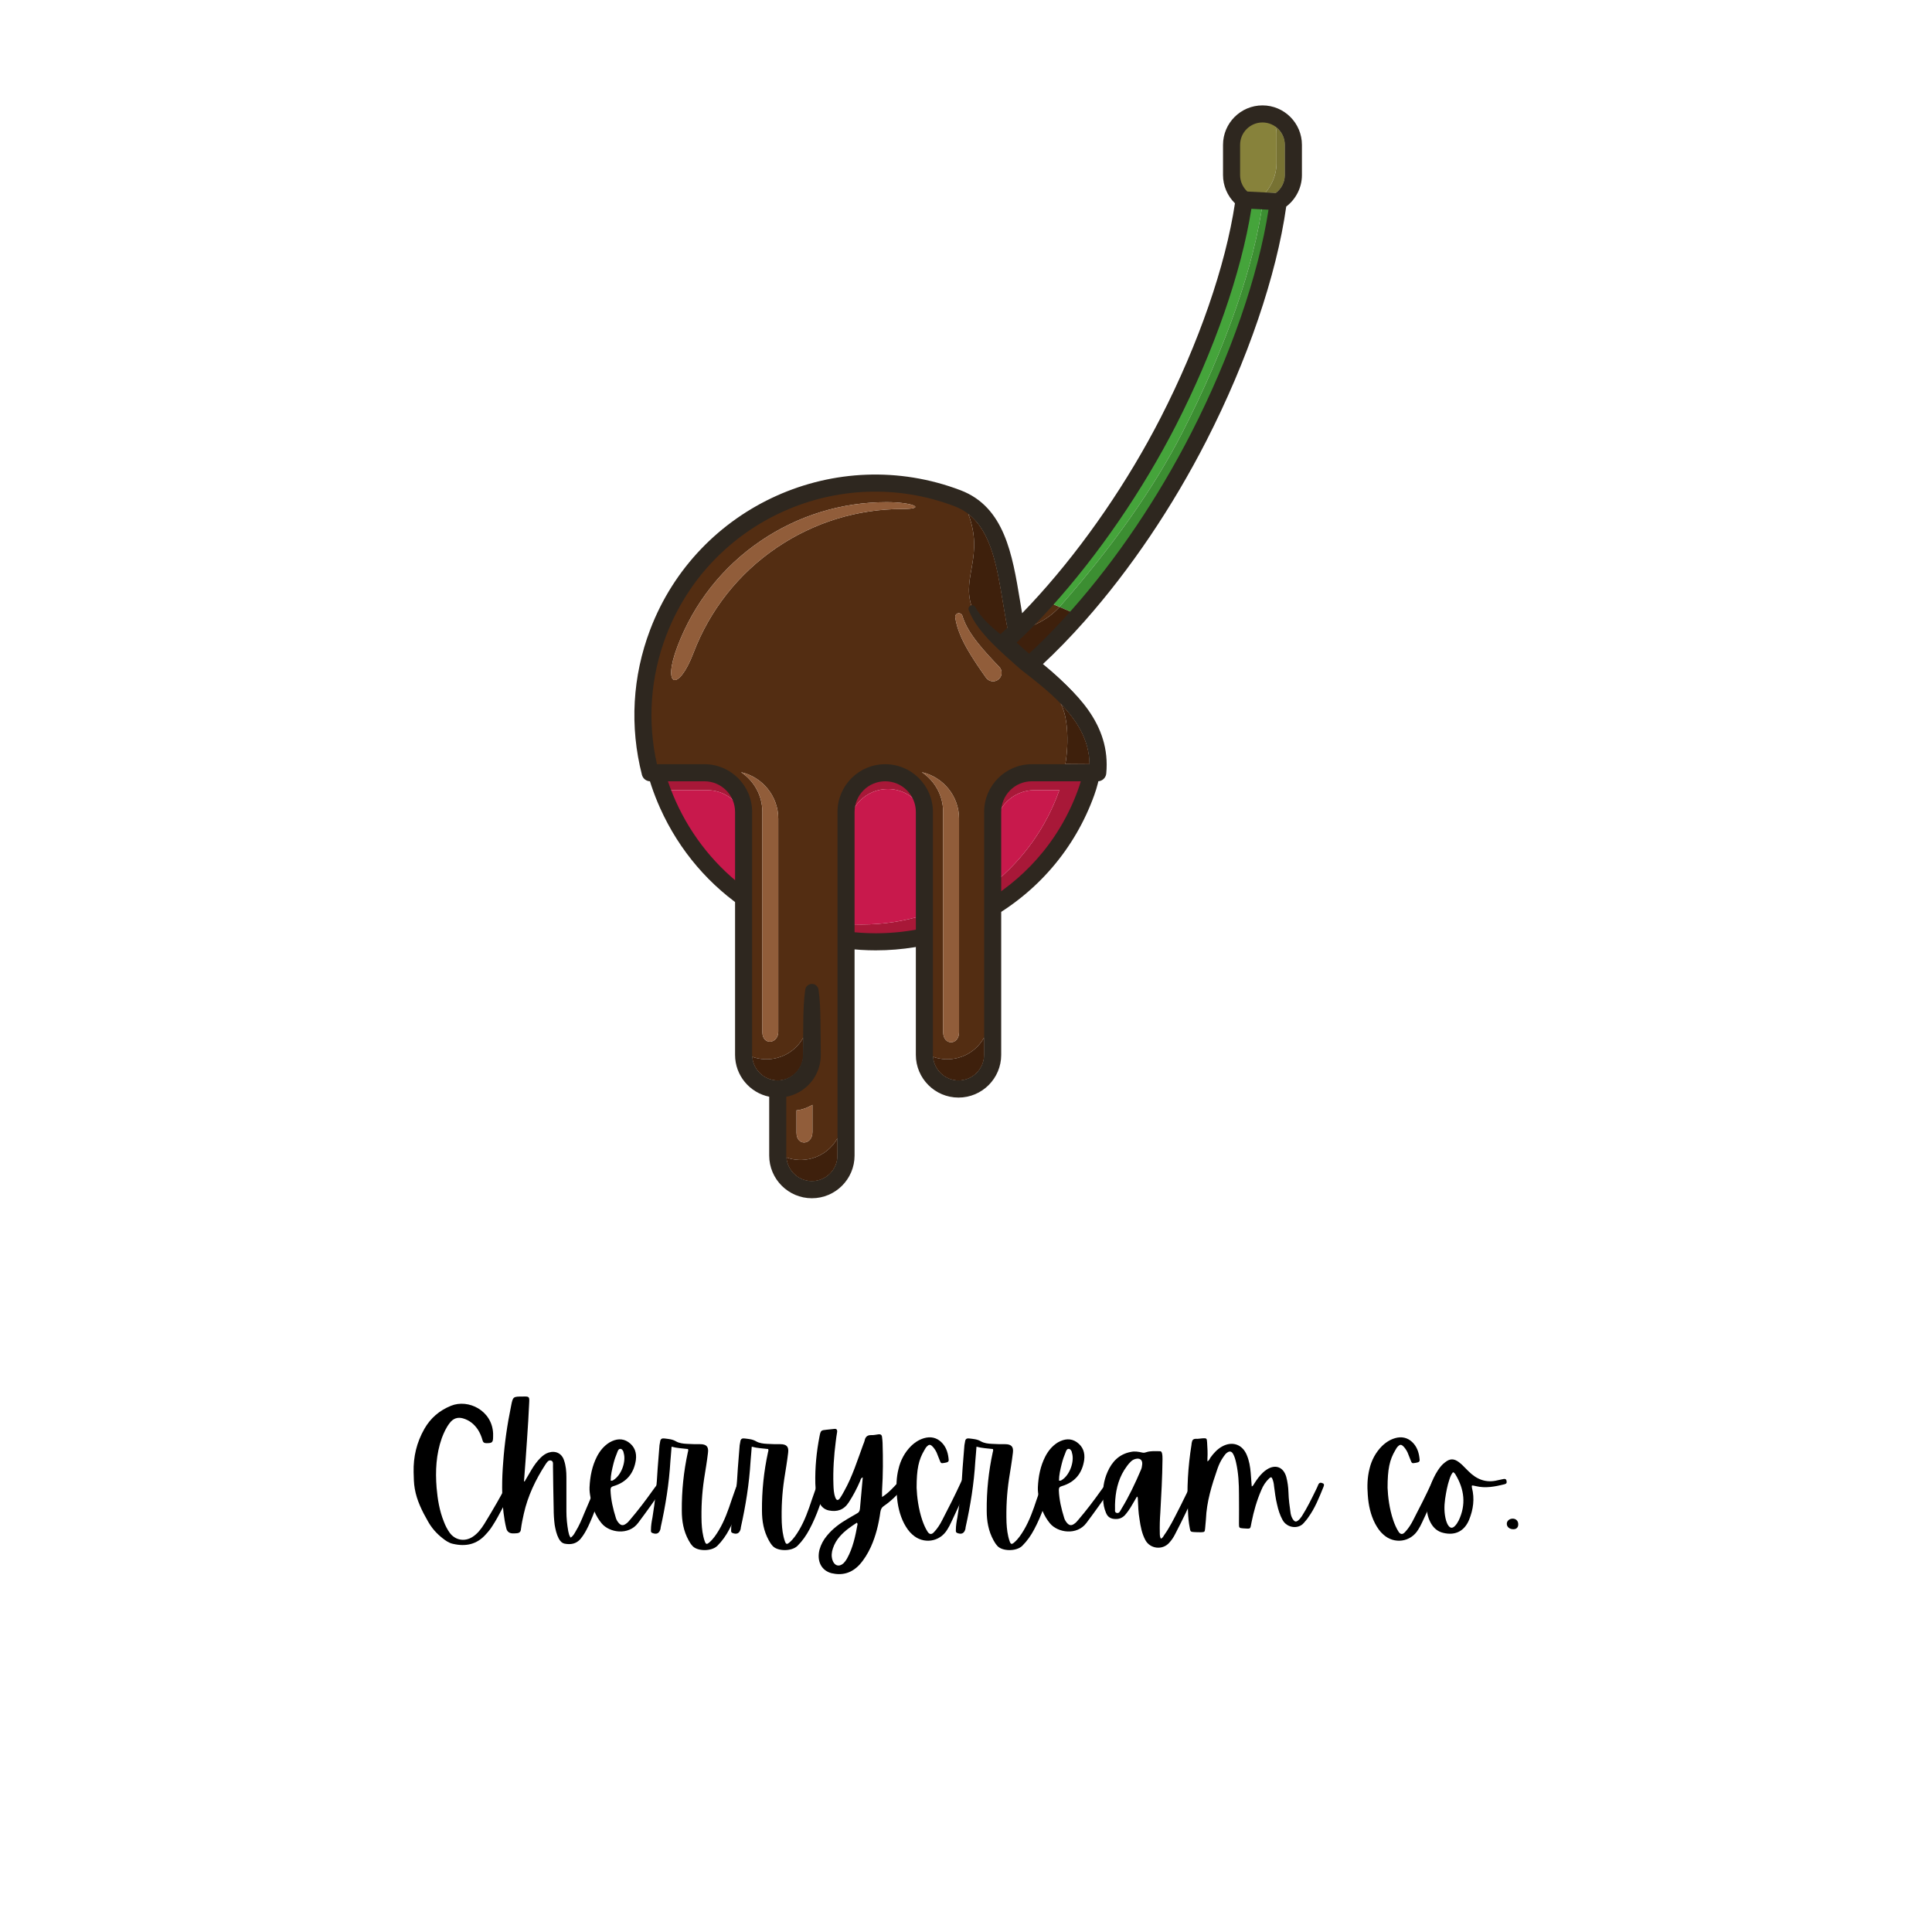 <svg xmlns="http://www.w3.org/2000/svg" xmlns:xlink="http://www.w3.org/1999/xlink" width="500" zoomAndPan="magnify" viewBox="0 0 375 375" height="500" preserveAspectRatio="xMidYMid meet" version="1.0"><defs><g/><clipPath id="60bf3d2f77"><path d="M 123 20.391 L 252.699 20.391 L 252.699 232.641 L 123 232.641 Z M 123 20.391 " clip-rule="nonzero"/></clipPath></defs><path fill="#a81838" d="M 206.805 149.324 C 206.73 149.641 206.648 149.957 206.566 150.273 C 206.648 149.957 206.73 149.641 206.805 149.324 L 200.281 149.324 C 196.078 149.324 192.676 152.73 192.676 156.93 L 192.676 171.605 C 192.848 171.469 193.02 171.324 193.191 171.184 L 193.191 160.973 C 193.191 156.773 196.594 153.367 200.793 153.367 L 205.617 153.367 C 203.07 160.602 198.539 166.898 192.676 171.605 L 192.676 175.25 C 193.27 174.887 193.859 174.512 194.438 174.121 C 197.918 171.77 200.977 168.961 203.555 165.777 C 203.559 165.777 203.559 165.777 203.559 165.773 C 203.727 165.57 203.891 165.363 204.055 165.152 C 204.07 165.133 204.086 165.113 204.102 165.09 C 204.543 164.52 204.973 163.934 205.387 163.34 C 205.441 163.262 205.5 163.18 205.555 163.098 C 205.656 162.949 205.754 162.801 205.855 162.652 C 205.93 162.535 206.008 162.422 206.082 162.305 C 206.172 162.168 206.262 162.031 206.348 161.895 C 206.438 161.75 206.527 161.605 206.617 161.461 C 206.691 161.344 206.762 161.227 206.832 161.113 C 206.984 160.855 207.137 160.602 207.285 160.348 C 207.336 160.254 207.387 160.16 207.438 160.07 C 207.547 159.883 207.648 159.695 207.75 159.508 C 207.809 159.402 207.863 159.297 207.922 159.191 C 208.02 159.008 208.113 158.824 208.211 158.637 C 208.262 158.539 208.312 158.441 208.363 158.34 C 208.48 158.109 208.594 157.879 208.703 157.648 C 208.73 157.594 208.758 157.543 208.781 157.488 C 208.918 157.199 209.051 156.914 209.18 156.621 C 209.215 156.539 209.25 156.461 209.285 156.379 C 209.383 156.164 209.473 155.949 209.566 155.734 C 209.609 155.633 209.648 155.531 209.691 155.434 C 209.777 155.223 209.863 155.012 209.945 154.801 C 209.98 154.711 210.016 154.617 210.055 154.527 C 210.168 154.227 210.281 153.926 210.391 153.621 C 210.453 153.445 210.512 153.273 210.57 153.098 C 210.586 153.047 210.605 152.996 210.621 152.945 C 210.66 152.82 210.699 152.699 210.734 152.574 C 210.754 152.52 210.77 152.461 210.785 152.406 C 210.82 152.285 210.855 152.168 210.887 152.047 C 210.902 151.996 210.918 151.941 210.93 151.887 C 210.965 151.762 210.996 151.637 211.027 151.516 C 211.035 151.469 211.047 151.426 211.059 151.379 C 211.094 151.238 211.125 151.098 211.152 150.957 C 211.16 150.93 211.164 150.906 211.168 150.879 C 211.277 150.355 211.359 149.836 211.414 149.328 C 211.414 149.324 211.414 149.324 211.414 149.324 L 206.805 149.324 " fill-opacity="1" fill-rule="nonzero"/><path fill="#c8194c" d="M 205.617 153.367 L 200.793 153.367 C 196.594 153.367 193.191 156.773 193.191 160.973 L 193.191 171.184 C 193.02 171.324 192.848 171.469 192.676 171.605 C 198.539 166.898 203.07 160.602 205.617 153.367 " fill-opacity="1" fill-rule="nonzero"/><path fill="#a81838" d="M 128.203 150.348 C 128.301 150.68 128.402 151.012 128.508 151.344 C 128.512 151.352 128.516 151.363 128.52 151.375 C 128.621 151.691 128.73 152.012 128.84 152.328 C 128.848 152.355 128.859 152.383 128.867 152.41 C 128.973 152.707 129.078 153 129.188 153.293 C 129.195 153.316 129.203 153.344 129.215 153.367 L 137.242 153.367 C 140.473 153.367 143.23 155.383 144.332 158.223 L 144.332 156.93 C 144.332 152.73 140.93 149.324 136.73 149.324 L 127.914 149.324 C 128.008 149.664 128.102 150.004 128.203 150.34 C 128.203 150.344 128.203 150.344 128.203 150.348 " fill-opacity="1" fill-rule="nonzero"/><path fill="#c8194c" d="M 137.242 153.367 L 129.215 153.367 C 129.539 154.227 129.887 155.082 130.266 155.93 C 133.418 162.953 138.262 168.879 144.332 173.277 L 144.332 158.223 C 143.23 155.383 140.473 153.367 137.242 153.367 " fill-opacity="1" fill-rule="nonzero"/><path fill="#2e271f" d="M 197.992 127.484 C 197.996 127.492 197.996 127.496 198 127.5 C 205.133 133.035 212.891 139.207 211.969 148.883 L 210.309 148.883 C 210.309 148.883 210.309 148.883 210.309 148.887 C 210.254 149.395 210.172 149.91 210.066 150.438 C 210.059 150.465 210.055 150.488 210.047 150.516 C 210.02 150.656 209.988 150.797 209.953 150.938 C 209.945 150.984 209.934 151.027 209.922 151.074 C 209.891 151.195 209.859 151.32 209.824 151.445 C 209.812 151.5 209.797 151.555 209.785 151.605 C 209.75 151.727 209.719 151.844 209.684 151.961 C 209.664 152.02 209.648 152.074 209.633 152.133 C 209.594 152.254 209.555 152.379 209.516 152.5 C 209.5 152.555 209.484 152.605 209.465 152.656 C 209.406 152.832 209.348 153.004 209.285 153.18 C 209.176 153.484 209.062 153.785 208.949 154.082 C 208.914 154.176 208.875 154.27 208.84 154.359 C 208.758 154.57 208.672 154.781 208.586 154.992 C 208.543 155.09 208.504 155.191 208.461 155.293 C 208.371 155.508 208.277 155.723 208.184 155.938 C 208.148 156.02 208.113 156.098 208.078 156.18 C 207.945 156.469 207.812 156.758 207.676 157.043 C 207.652 157.098 207.625 157.152 207.598 157.207 C 207.488 157.438 207.375 157.668 207.258 157.898 C 207.207 157.996 207.156 158.098 207.105 158.195 C 207.012 158.383 206.914 158.566 206.816 158.75 C 206.758 158.855 206.703 158.961 206.645 159.066 C 206.543 159.254 206.441 159.441 206.336 159.629 C 206.281 159.719 206.23 159.812 206.18 159.902 C 206.031 160.16 205.879 160.414 205.73 160.668 C 205.656 160.785 205.586 160.902 205.512 161.02 C 205.422 161.164 205.336 161.309 205.242 161.449 C 205.156 161.59 205.066 161.727 204.977 161.863 C 204.902 161.98 204.824 162.094 204.75 162.211 C 204.652 162.359 204.551 162.508 204.449 162.656 C 204.395 162.738 204.336 162.816 204.281 162.898 C 203.867 163.492 203.441 164.078 202.996 164.648 C 202.98 164.668 202.965 164.691 202.949 164.711 C 202.785 164.922 202.621 165.129 202.457 165.332 C 202.457 165.332 202.453 165.336 202.453 165.336 C 199.43 169.066 195.766 172.266 191.57 174.809 L 191.57 178.637 C 201.316 173.285 208.652 164.75 212.406 154.301 C 214.609 148.152 214.02 142.625 210.598 137.402 C 207.855 133.215 203.559 129.73 199.887 126.867 C 199.473 127.254 199.059 127.629 198.645 128 L 197.992 127.484 " fill-opacity="1" fill-rule="nonzero"/><path fill="#2e271f" d="M 125.207 148.188 C 125.891 151.129 126.863 154.027 128.125 156.844 C 131.848 165.141 137.766 172.016 145.215 176.855 L 145.215 172.836 C 139.145 168.438 134.301 162.512 131.148 155.488 C 130.77 154.641 130.422 153.785 130.098 152.926 C 130.09 152.902 130.082 152.875 130.07 152.852 C 129.961 152.559 129.855 152.266 129.754 151.969 C 129.742 151.941 129.734 151.914 129.723 151.887 C 129.613 151.57 129.508 151.25 129.402 150.93 C 129.402 150.922 129.398 150.91 129.395 150.898 C 129.289 150.57 129.188 150.238 129.086 149.906 C 129.086 149.902 129.086 149.898 129.086 149.898 C 128.984 149.562 128.891 149.223 128.801 148.883 L 127.094 148.883 C 127.035 148.656 126.977 148.426 126.922 148.199 C 126.352 148.207 125.781 148.203 125.207 148.188 " fill-opacity="1" fill-rule="nonzero"/><path fill="#a81838" d="M 169.988 181.367 C 170.074 181.367 170.156 181.363 170.242 181.363 C 170.477 181.363 170.711 181.359 170.941 181.355 C 171.125 181.352 171.305 181.344 171.484 181.34 C 171.672 181.332 171.859 181.324 172.047 181.316 C 172.25 181.305 172.457 181.297 172.66 181.285 C 172.816 181.273 172.969 181.262 173.121 181.254 C 173.352 181.238 173.582 181.219 173.812 181.199 C 173.934 181.188 174.055 181.176 174.172 181.164 C 174.434 181.141 174.691 181.117 174.949 181.086 C 175.012 181.078 175.074 181.07 175.137 181.062 C 176.578 180.895 178.012 180.656 179.422 180.348 L 179.422 177.586 C 175.57 178.797 171.473 179.449 167.219 179.449 C 166.383 179.449 165.551 179.422 164.73 179.371 L 164.73 160.75 C 164.73 156.551 168.133 153.145 172.332 153.145 C 175.562 153.145 178.32 155.16 179.422 158.004 L 179.422 156.707 C 179.422 152.508 176.016 149.105 171.816 149.105 C 167.621 149.105 164.215 152.508 164.215 156.707 L 164.215 180.984 C 166.078 181.23 167.961 181.359 169.855 181.367 C 169.898 181.367 169.941 181.367 169.988 181.367 " fill-opacity="1" fill-rule="nonzero"/><path fill="#2e271f" d="M 179.422 180.125 C 178.012 180.434 176.578 180.672 175.137 180.844 C 175.074 180.852 175.012 180.859 174.949 180.867 C 174.691 180.895 174.434 180.922 174.172 180.945 C 174.055 180.957 173.934 180.969 173.812 180.977 C 173.582 181 173.352 181.016 173.121 181.031 C 172.969 181.043 172.816 181.055 172.66 181.062 C 172.457 181.074 172.25 181.086 172.047 181.094 C 171.953 181.102 171.859 181.105 171.77 181.109 C 171.672 181.113 171.578 181.113 171.484 181.117 C 171.305 181.125 171.125 181.129 170.941 181.133 C 170.711 181.137 170.477 181.141 170.242 181.145 C 170.156 181.145 170.074 181.148 169.988 181.148 C 169.941 181.148 169.898 181.145 169.855 181.145 C 167.961 181.141 166.078 181.012 164.215 180.766 L 164.215 184.105 C 166.117 184.34 168.031 184.461 169.961 184.461 C 170.609 184.461 171.254 184.449 171.902 184.422 C 174.445 184.32 176.957 184.008 179.422 183.508 L 179.422 180.125 " fill-opacity="1" fill-rule="nonzero"/><path fill="#c8194c" d="M 172.332 153.145 C 168.133 153.145 164.73 156.551 164.73 160.75 L 164.73 179.371 C 165.551 179.422 166.383 179.449 167.219 179.449 C 171.473 179.449 175.57 178.797 179.422 177.586 L 179.422 158.004 C 178.32 155.16 175.562 153.145 172.332 153.145 " fill-opacity="1" fill-rule="nonzero"/><path fill="#87823b" d="M 249.391 33.988 C 249.391 35.348 248.734 36.637 247.648 37.457 L 245.66 37.355 C 246.672 36.152 247.773 34.152 247.773 31.711 L 247.773 25.836 C 247.773 25.406 247.711 24.992 247.594 24.602 C 248.68 25.391 249.391 26.672 249.391 28.113 Z M 245.047 22.113 C 241.746 22.113 239.047 24.812 239.047 28.113 L 239.047 33.988 C 239.047 35.953 240.004 37.707 241.473 38.801 L 242.688 38.863 C 243.012 38.293 243.664 37.949 244.352 38.047 C 244.711 38.094 245.023 38.258 245.266 38.488 C 245.551 37.824 246.254 37.398 247.008 37.496 C 247.77 37.598 248.34 38.203 248.434 38.938 C 250.008 37.852 251.047 36.035 251.047 33.988 L 251.047 28.113 C 251.047 24.812 248.348 22.113 245.047 22.113 " fill-opacity="1" fill-rule="nonzero"/><path fill="#777233" d="M 247.594 24.602 C 247.711 24.992 247.773 25.406 247.773 25.836 L 247.773 31.711 C 247.773 34.152 246.672 36.152 245.66 37.355 L 247.648 37.457 C 248.734 36.637 249.391 35.348 249.391 33.988 L 249.391 28.113 C 249.391 26.672 248.68 25.391 247.594 24.602 " fill-opacity="1" fill-rule="nonzero"/><path fill="#532d12" d="M 191.02 204.75 C 191.02 207.492 188.789 209.723 186.047 209.723 C 183.434 209.723 181.285 207.691 181.094 205.121 C 182.633 205.676 184.352 205.777 186.047 205.305 C 188.254 204.691 189.992 203.234 191.02 201.379 Z M 183.066 157.594 C 183.066 154.379 181.422 151.543 178.93 149.883 C 183.059 150.812 186.152 154.508 186.152 158.914 L 186.152 200.32 C 186.152 202.965 183.066 202.977 183.066 200.332 Z M 175.148 98.793 C 166.441 98.793 158.016 101.383 150.777 106.285 C 143.379 111.297 137.777 118.383 134.586 126.77 C 131.695 134.371 128.449 133.473 131.504 125.449 C 134.691 117.059 140.293 109.977 147.691 104.965 C 154.93 100.062 163.355 97.469 172.062 97.469 C 177.328 97.469 179.922 98.793 175.148 98.793 Z M 162.559 224.289 C 162.559 227.031 160.328 229.262 157.586 229.262 C 154.973 229.262 152.824 227.23 152.633 224.66 C 154.172 225.215 155.891 225.312 157.586 224.844 C 159.793 224.23 161.531 222.773 162.559 220.914 Z M 157.691 214.449 L 157.691 219.738 C 157.691 222.289 154.605 222.516 154.605 219.871 L 154.605 215.516 C 156.145 215.406 157.691 214.449 157.691 214.449 Z M 150.203 209.664 C 147.941 209.32 146.176 207.441 146.004 205.121 C 147.547 205.676 149.266 205.777 150.961 205.305 C 153.164 204.691 154.902 203.234 155.93 201.379 L 155.93 204.75 C 155.93 207.492 153.699 209.723 150.961 209.723 C 150.703 209.723 150.449 209.703 150.203 209.664 Z M 147.977 157.594 C 147.977 154.379 146.332 151.543 143.84 149.883 C 147.969 150.812 151.062 154.508 151.062 158.914 L 151.062 200.223 C 151.062 202.672 147.977 202.977 147.977 200.332 Z M 189.773 124.77 C 191.047 126.383 192.484 127.91 193.945 129.434 L 193.949 129.438 C 194.582 130.098 194.562 131.152 193.898 131.789 C 193.234 132.422 192.184 132.398 191.551 131.738 C 191.492 131.68 191.438 131.609 191.391 131.547 C 190.152 129.793 188.91 128.004 187.809 126.09 C 187.262 125.133 186.75 124.141 186.328 123.098 C 185.906 122.059 185.57 120.965 185.41 119.832 C 185.355 119.445 185.625 119.086 186.012 119.027 C 186.367 118.98 186.695 119.195 186.793 119.527 L 186.797 119.543 C 187.082 120.492 187.512 121.398 188.023 122.266 C 188.539 123.133 189.133 123.965 189.773 124.77 Z M 211.488 148.332 L 206.789 148.297 C 207.527 143.891 207.219 138.785 205.84 136.527 C 209.059 139.848 211.445 143.652 211.488 148.332 Z M 192.676 175.914 L 192.676 157.594 C 192.676 153.395 196.078 149.988 200.281 149.988 L 213.074 149.988 C 213.996 140.309 206.238 134.141 199.102 128.605 C 199.102 128.598 199.102 128.594 199.098 128.59 L 196.699 126.688 C 196.766 126.914 196.832 127.145 196.906 127.367 C 196.168 126.785 189.797 121.516 188.523 117.488 C 186.762 111.902 190.973 107.836 187.949 99.754 C 192.41 103.203 193.535 109.988 194.711 117.117 C 195.078 119.324 195.449 121.57 195.934 123.738 C 196.336 123.363 196.738 122.984 197.137 122.598 C 200.332 121.699 203.395 120.328 205.66 117.809 L 205.656 117.805 L 203.965 117.074 L 202.91 116.617 C 201.047 118.684 199.184 120.617 197.34 122.402 C 196.344 117.586 195.805 112.309 194.496 107.73 C 193.066 102.734 190.723 98.562 185.867 96.715 C 162.617 87.863 136.598 99.543 127.75 122.801 C 124.312 131.836 123.977 141.289 126.207 149.988 L 136.73 149.988 C 140.93 149.988 144.332 153.395 144.332 157.594 L 144.332 204.75 C 144.332 208.398 147.316 211.379 150.961 211.379 L 150.961 224.289 C 150.961 227.938 153.941 230.918 157.586 230.918 C 161.23 230.918 164.215 227.938 164.215 224.289 L 164.215 157.594 C 164.215 153.395 167.621 149.988 171.816 149.988 C 176.016 149.988 179.422 153.395 179.422 157.594 L 179.422 204.75 C 179.422 208.398 182.402 211.379 186.047 211.379 C 189.695 211.379 192.676 208.398 192.676 204.75 L 192.676 175.914 " fill-opacity="1" fill-rule="nonzero"/><path fill="#3e200c" d="M 206.789 148.297 L 211.488 148.332 C 211.445 143.652 209.059 139.848 205.84 136.527 C 207.219 138.785 207.527 143.891 206.789 148.297 " fill-opacity="1" fill-rule="nonzero"/><path fill="#915d3a" d="M 172.062 97.469 C 163.355 97.469 154.93 100.062 147.691 104.965 C 140.293 109.977 134.691 117.059 131.504 125.449 C 128.449 133.473 131.695 134.371 134.586 126.77 C 137.777 118.383 143.379 111.297 150.777 106.285 C 158.016 101.383 166.441 98.793 175.148 98.793 C 179.922 98.793 177.328 97.469 172.062 97.469 " fill-opacity="1" fill-rule="nonzero"/><path fill="#915d3a" d="M 151.062 200.223 L 151.062 158.914 C 151.062 154.508 147.969 150.812 143.84 149.883 C 146.332 151.543 147.977 154.379 147.977 157.594 L 147.977 200.332 C 147.977 202.977 151.062 202.672 151.062 200.223 " fill-opacity="1" fill-rule="nonzero"/><path fill="#915d3a" d="M 154.605 219.871 C 154.605 222.516 157.691 222.289 157.691 219.738 L 157.691 214.449 C 157.691 214.449 156.145 215.406 154.605 215.516 L 154.605 219.871 " fill-opacity="1" fill-rule="nonzero"/><path fill="#915d3a" d="M 186.152 200.32 L 186.152 158.914 C 186.152 154.508 183.059 150.812 178.93 149.883 C 181.422 151.543 183.066 154.379 183.066 157.594 L 183.066 200.332 C 183.066 202.977 186.152 202.965 186.152 200.32 " fill-opacity="1" fill-rule="nonzero"/><path fill="#3e200c" d="M 157.586 224.844 C 155.891 225.312 154.172 225.215 152.633 224.66 C 152.824 227.23 154.973 229.262 157.586 229.262 C 160.328 229.262 162.559 227.031 162.559 224.289 L 162.559 220.914 C 161.531 222.773 159.793 224.23 157.586 224.844 " fill-opacity="1" fill-rule="nonzero"/><path fill="#3e200c" d="M 186.047 205.305 C 184.352 205.777 182.633 205.676 181.094 205.121 C 181.285 207.691 183.434 209.723 186.047 209.723 C 188.789 209.723 191.02 207.492 191.02 204.75 L 191.02 201.379 C 189.992 203.234 188.254 204.691 186.047 205.305 " fill-opacity="1" fill-rule="nonzero"/><path fill="#3e200c" d="M 155.93 204.75 L 155.93 201.379 C 154.902 203.234 153.164 204.691 150.961 205.305 C 149.266 205.777 147.547 205.676 146.004 205.121 C 146.176 207.441 147.941 209.32 150.203 209.664 C 150.449 209.703 150.703 209.723 150.961 209.723 C 153.699 209.723 155.93 207.492 155.93 204.75 " fill-opacity="1" fill-rule="nonzero"/><path fill="#45a43b" d="M 229.422 84.086 C 237.91 67.512 243.496 51.473 245.148 38.922 C 245.168 38.77 245.207 38.621 245.27 38.488 C 245.023 38.258 244.711 38.094 244.352 38.043 C 243.664 37.949 243.016 38.293 242.688 38.863 C 242.586 39.043 242.516 39.242 242.484 39.457 C 240.785 51.734 235.484 67.219 227.941 81.945 C 221.621 94.289 213.234 106.52 204.332 116.391 C 204.148 116.594 204.031 116.828 203.965 117.074 L 205.656 117.805 C 215.977 106.07 223.973 94.727 229.422 84.086 " fill-opacity="1" fill-rule="nonzero"/><path fill="#3c8e32" d="M 247.008 37.496 C 246.254 37.398 245.551 37.82 245.27 38.488 C 245.207 38.621 245.168 38.77 245.148 38.922 C 243.496 51.473 237.91 67.512 229.422 84.086 C 223.973 94.727 215.977 106.07 205.656 117.805 L 205.66 117.809 L 208.852 119.191 C 219.012 107.531 226.922 96.234 232.371 85.598 C 241.027 68.695 246.734 52.273 248.434 39.355 C 248.449 39.211 248.449 39.074 248.434 38.934 C 248.34 38.203 247.77 37.598 247.008 37.496 " fill-opacity="1" fill-rule="nonzero"/><path fill="#3e200c" d="M 205.66 117.809 C 203.395 120.328 200.332 121.699 197.137 122.598 C 196.738 122.984 196.336 123.363 195.934 123.738 C 195.449 121.57 195.078 119.324 194.711 117.117 C 193.535 109.988 192.41 103.203 187.949 99.754 C 190.973 107.836 186.762 111.902 188.523 117.488 C 189.797 121.516 196.168 126.785 196.906 127.367 C 196.832 127.145 196.766 126.914 196.699 126.688 L 199.098 128.59 L 199.746 129.105 C 200.164 128.734 200.578 128.359 200.992 127.973 C 203.777 125.398 206.574 122.523 209.332 119.398 L 208.852 119.191 L 205.66 117.809 " fill-opacity="1" fill-rule="nonzero"/><path fill="#915d3a" d="M 186.797 119.543 L 186.793 119.527 C 186.695 119.195 186.367 118.98 186.012 119.027 C 185.625 119.086 185.355 119.445 185.41 119.832 C 185.57 120.965 185.906 122.059 186.328 123.098 C 186.75 124.141 187.262 125.133 187.809 126.09 C 188.91 128.004 190.152 129.793 191.391 131.547 C 191.438 131.609 191.492 131.68 191.551 131.738 C 192.184 132.398 193.234 132.422 193.898 131.789 C 194.562 131.152 194.582 130.098 193.949 129.438 L 193.945 129.434 C 192.484 127.91 191.047 126.383 189.773 124.77 C 189.133 123.965 188.539 123.133 188.023 122.266 C 187.512 121.398 187.082 120.492 186.797 119.543 " fill-opacity="1" fill-rule="nonzero"/><g clip-path="url(#60bf3d2f77)"><path fill="#2e271f" d="M 231.188 84.086 C 224.742 96.668 216.758 108.5 208.09 118.305 C 205.309 121.449 202.508 124.328 199.738 126.879 L 197.316 124.723 C 199.523 122.668 201.684 120.453 204.141 117.727 C 213.23 107.648 221.789 95.164 228.242 82.574 C 235.645 68.121 240.938 52.906 242.891 40.535 L 245.215 40.652 L 246.219 40.703 C 244.246 53.5 238.82 69.188 231.188 84.086 Z M 211.488 148.332 L 200.277 148.332 C 195.172 148.332 191.02 152.484 191.02 157.594 L 191.02 204.754 C 191.02 207.492 188.789 209.723 186.047 209.723 C 183.309 209.723 181.078 207.492 181.078 204.754 L 181.078 157.594 C 181.078 152.484 176.922 148.332 171.816 148.332 C 166.711 148.332 162.559 152.484 162.559 157.594 L 162.559 224.289 C 162.559 227.031 160.328 229.262 157.586 229.262 C 154.848 229.262 152.617 227.031 152.617 224.289 L 152.617 212.891 C 154.438 212.535 156.141 211.555 157.344 210.133 C 158.133 209.219 158.703 208.113 159.023 206.941 L 159.137 206.5 C 159.172 206.352 159.188 206.203 159.211 206.051 L 159.277 205.602 L 159.305 205.148 C 159.309 205 159.32 204.832 159.32 204.703 L 159.316 204.344 L 159.312 203.625 C 159.305 201.703 159.273 199.781 159.25 197.859 C 159.223 195.934 159.148 194.012 158.875 192.094 C 158.797 191.535 158.355 191.07 157.77 190.988 C 157.059 190.883 156.398 191.379 156.297 192.094 C 156.023 194.012 155.953 195.934 155.922 197.859 C 155.898 199.781 155.871 201.703 155.863 203.625 L 155.855 204.344 L 155.855 204.703 C 155.852 204.816 155.844 204.891 155.84 204.984 L 155.828 205.25 L 155.785 205.512 C 155.77 205.598 155.762 205.688 155.742 205.77 L 155.672 206.027 C 155.484 206.707 155.16 207.355 154.695 207.898 C 154.234 208.441 153.664 208.895 153.027 209.211 C 152.387 209.523 151.684 209.695 150.961 209.723 C 148.219 209.723 145.988 207.492 145.988 204.754 L 145.988 157.594 C 145.988 152.484 141.836 148.332 136.73 148.332 L 127.512 148.332 C 125.633 140.012 126.246 131.418 129.297 123.391 C 137.805 101.027 162.918 89.754 185.277 98.262 C 192.02 100.828 193.328 108.742 194.711 117.117 C 194.969 118.688 195.234 120.277 195.539 121.848 C 195.09 122.27 194.641 122.684 194.188 123.094 C 194.164 123.074 194.137 123.055 194.113 123.035 C 193.164 122.289 192.258 121.504 191.434 120.656 C 190.602 119.809 189.883 118.883 189.328 117.871 L 189.316 117.848 C 189.145 117.539 188.77 117.398 188.434 117.531 C 188.07 117.672 187.891 118.086 188.035 118.449 C 188.52 119.691 189.203 120.84 189.988 121.875 C 190.77 122.918 191.637 123.879 192.527 124.793 C 193.426 125.707 194.355 126.574 195.285 127.422 C 196.219 128.27 197.152 129.09 198.086 129.914 C 198.137 129.957 198.199 130.004 198.254 130.047 C 198.254 130.047 198.254 130.047 198.258 130.047 C 204.484 134.875 211.414 140.324 211.488 148.332 Z M 240.703 28.117 C 240.703 25.719 242.652 23.77 245.047 23.77 C 247.441 23.77 249.391 25.719 249.391 28.117 L 249.391 33.988 C 249.391 35.348 248.734 36.637 247.648 37.457 L 242.105 37.176 C 241.219 36.355 240.703 35.195 240.703 33.988 Z M 245.047 20.457 C 240.824 20.457 237.387 23.891 237.387 28.117 L 237.387 33.988 C 237.387 36.047 238.238 38.027 239.703 39.461 C 237.879 51.59 232.656 66.688 225.289 81.062 C 218.969 93.402 210.586 105.637 201.68 115.508 C 200.527 116.789 199.445 117.945 198.391 119.027 C 198.254 118.223 198.117 117.406 197.98 116.574 C 196.504 107.645 194.977 98.41 186.457 95.164 C 162.391 86.004 135.359 98.141 126.199 122.211 C 122.75 131.281 122.199 141.031 124.602 150.402 C 124.793 151.133 125.453 151.648 126.207 151.648 L 136.73 151.648 C 140.008 151.648 142.676 154.312 142.676 157.594 L 142.676 204.754 C 142.676 208.754 145.527 212.102 149.301 212.871 L 149.301 224.289 C 149.301 228.859 153.02 232.578 157.586 232.578 C 162.156 232.578 165.871 228.859 165.871 224.289 L 165.871 157.594 C 165.871 154.312 168.539 151.648 171.816 151.648 C 175.098 151.648 177.766 154.312 177.766 157.594 L 177.766 204.754 C 177.766 209.32 181.48 213.039 186.047 213.039 C 190.617 213.039 194.332 209.32 194.332 204.754 L 194.332 157.594 C 194.332 154.312 197 151.648 200.277 151.648 L 213.07 151.648 C 213.926 151.648 214.641 150.996 214.723 150.148 C 215.641 140.523 208.762 134.125 202.309 129.008 C 205.055 126.457 207.828 123.605 210.574 120.5 C 219.418 110.492 227.566 98.426 234.137 85.598 C 242.145 69.965 247.777 53.434 249.656 40.094 C 251.551 38.652 252.703 36.383 252.703 33.988 L 252.703 28.117 C 252.703 23.891 249.266 20.457 245.047 20.457 " fill-opacity="1" fill-rule="nonzero"/></g><g fill="#000000" fill-opacity="1"><g transform="translate(78.654, 297.602)"><g><path d="M 1.855 -8.629 C 2.246 -6.348 3.289 -4.266 4.43 -2.277 C 5.145 -1.008 6.09 0.066 7.262 0.977 C 7.848 1.434 8.465 1.887 9.246 2.051 C 11.754 2.637 13.934 2.18 15.691 0.164 C 16.148 -0.324 16.57 -0.848 16.93 -1.434 C 17.613 -2.473 18.199 -3.582 18.785 -4.688 C 19.828 -6.641 20.934 -8.562 21.879 -10.582 C 22.141 -11.168 22.074 -11.297 21.422 -11.461 C 21.031 -11.523 20.773 -11.426 20.609 -11.07 C 20.48 -10.84 20.348 -10.582 20.219 -10.352 C 18.688 -7.422 17.059 -4.59 15.336 -1.789 C 14.715 -0.812 14.031 0.098 13.055 0.715 C 11.523 1.691 9.703 1.367 8.629 -0.098 C 8.141 -0.781 7.781 -1.496 7.488 -2.277 C 6.641 -4.395 6.285 -6.578 6.09 -8.824 C 5.828 -12.113 5.992 -15.336 7.098 -18.461 C 7.488 -19.5 7.945 -20.512 8.629 -21.391 C 9.277 -22.27 10.156 -22.594 11.199 -22.301 C 12.438 -21.945 13.383 -21.195 14.098 -20.121 C 14.52 -19.469 14.812 -18.754 15.008 -18.035 C 15.105 -17.645 15.336 -17.484 15.758 -17.484 C 16.898 -17.484 17.059 -17.613 17.059 -18.816 C 17.059 -18.98 17.059 -19.176 17.059 -19.371 C 16.863 -23.832 12.242 -26.109 8.887 -24.742 C 6.641 -23.832 4.918 -22.367 3.711 -20.25 C 2.215 -17.613 1.562 -14.848 1.629 -11.852 C 1.66 -10.777 1.66 -9.703 1.855 -8.629 Z M 1.855 -8.629 "/></g></g></g><g fill="#000000" fill-opacity="1"><g transform="translate(97.666, 297.602)"><g><path d="M 4.039 -10.059 C 4.234 -12.762 4.461 -15.434 4.625 -18.133 C 4.785 -20.512 4.949 -22.922 5.047 -25.297 C 5.113 -26.535 5.078 -26.566 3.809 -26.535 C 1.922 -26.535 1.887 -26.535 1.531 -24.68 C 0.781 -21.066 0.262 -17.418 0 -13.738 C -0.262 -10.484 -0.293 -7.227 0.066 -4.004 C 0.195 -2.961 0.359 -1.922 0.617 -0.91 C 0.781 -0.293 1.203 0 1.824 0.031 C 2.082 0.031 2.375 0.031 2.637 0 C 3.125 -0.031 3.418 -0.262 3.449 -0.812 C 3.582 -1.824 3.777 -2.801 4.004 -3.777 C 4.785 -7.262 6.285 -10.387 8.203 -13.348 C 8.465 -13.707 8.727 -14.227 9.246 -14.129 C 9.832 -13.969 9.637 -13.383 9.668 -12.926 C 9.703 -10.191 9.734 -7.488 9.801 -4.754 C 9.801 -3.711 9.863 -2.668 9.996 -1.629 C 10.156 -0.715 10.352 0.195 10.777 1.008 C 11.035 1.496 11.363 1.887 11.918 2.02 C 13.09 2.246 14.164 2.082 15.008 1.105 C 15.629 0.359 16.082 -0.457 16.508 -1.336 C 17.645 -3.777 18.523 -6.348 19.469 -8.855 C 19.762 -9.637 19.73 -9.637 18.949 -9.863 C 18.395 -9.996 18.23 -9.766 18.07 -9.344 C 17.289 -7.488 16.508 -5.664 15.727 -3.84 C 15.238 -2.637 14.75 -1.465 14.066 -0.359 C 13.805 0.098 13.578 0.555 13.09 0.848 C 12.797 0.457 12.73 0.031 12.633 -0.391 C 12.406 -1.66 12.273 -2.961 12.273 -4.234 C 12.273 -6.445 12.273 -8.66 12.273 -10.875 C 12.273 -11.98 12.176 -13.09 11.82 -14.129 C 11.395 -15.496 10.191 -16.082 8.824 -15.66 C 8.203 -15.465 7.684 -15.074 7.227 -14.617 C 6.543 -13.934 5.992 -13.152 5.504 -12.34 C 5.047 -11.59 4.625 -10.809 4.168 -10.059 C 4.137 -10.059 4.07 -10.059 4.039 -10.059 Z M 4.039 -10.059 "/></g></g></g><g fill="#000000" fill-opacity="1"><g transform="translate(114.985, 297.602)"><g><path d="M 13.641 -9.441 C 13.121 -9.801 12.859 -9.801 12.535 -9.41 C 12.211 -9.02 11.949 -8.629 11.656 -8.238 C 10.289 -6.316 8.855 -4.43 7.324 -2.637 C 7.066 -2.312 6.805 -2.02 6.445 -1.789 C 5.957 -1.465 5.566 -1.496 5.145 -1.953 C 4.883 -2.246 4.656 -2.605 4.559 -2.961 C 4.004 -4.723 3.582 -6.512 3.516 -8.367 C 3.516 -8.824 3.645 -9.02 4.102 -9.148 C 6.641 -9.898 8.043 -11.621 8.434 -14.195 C 8.629 -15.629 8.203 -16.832 7 -17.68 C 5.828 -18.492 4.559 -18.328 3.352 -17.645 C 2.277 -16.996 1.496 -16.051 0.91 -14.945 C -0.066 -13.055 -0.457 -11.035 -0.555 -8.922 C -0.586 -8.238 -0.488 -7.586 -0.359 -6.902 C -0.066 -5.078 0.586 -3.387 1.789 -1.922 C 3.289 -0.098 7.031 0.488 8.887 -2.02 C 10.516 -4.199 12.113 -6.414 13.641 -8.691 C 13.805 -8.922 14.031 -9.18 13.641 -9.441 Z M 4.07 -13.445 C 4.266 -14.262 4.559 -15.074 4.883 -15.855 C 4.98 -16.117 5.145 -16.41 5.469 -16.375 C 5.762 -16.344 5.895 -16.082 6.023 -15.824 C 6.023 -15.758 6.055 -15.691 6.055 -15.629 C 6.609 -13.934 5.602 -11.23 4.07 -10.32 C 3.941 -10.223 3.777 -10.156 3.547 -10.223 C 3.547 -11.297 3.809 -12.371 4.07 -13.445 Z M 4.07 -13.445 "/></g></g></g><g fill="#000000" fill-opacity="1"><g transform="translate(127.259, 297.602)"><g><path d="M 6.25 -15.727 C 5.438 -11.98 5.047 -8.203 5.078 -4.395 C 5.078 -2.375 5.406 -0.422 6.414 1.398 C 6.609 1.758 6.836 2.117 7.129 2.441 C 8.043 3.516 10.809 3.582 11.98 2.441 C 12.926 1.496 13.676 0.422 14.293 -0.75 C 15.758 -3.484 16.703 -6.445 17.582 -9.41 C 17.68 -9.766 17.777 -10.125 17.84 -10.484 C 17.906 -10.645 17.938 -10.809 17.777 -10.906 C 17.418 -11.133 17.027 -11.102 16.637 -11.102 C 16.344 -11.102 16.277 -10.777 16.215 -10.547 C 15.727 -9.215 15.203 -7.848 14.75 -6.48 C 14.098 -4.492 13.383 -2.473 12.309 -0.652 C 11.785 0.227 11.23 1.074 10.449 1.758 C 9.93 2.215 9.734 2.18 9.508 1.496 C 9.117 0.359 8.984 -0.848 8.922 -2.051 C 8.824 -4.918 8.984 -7.75 9.41 -10.582 C 9.668 -12.242 9.961 -13.902 10.156 -15.594 C 10.32 -16.801 9.863 -17.289 8.629 -17.289 C 7.781 -17.289 6.902 -17.289 6.055 -17.352 C 5.309 -17.387 4.559 -17.484 3.941 -17.84 C 3.223 -18.266 2.473 -18.297 1.727 -18.395 C 1.238 -18.461 0.945 -18.328 0.879 -17.809 C 0.848 -17.547 0.781 -17.32 0.75 -17.094 C 0.652 -15.594 0.488 -14.098 0.391 -12.566 C 0.227 -9.375 -0.098 -6.219 -0.617 -3.059 C -0.781 -2.246 -0.91 -1.434 -0.91 -0.617 C -0.91 -0.391 -0.945 -0.195 -0.684 -0.066 C 0.195 0.293 0.715 0.031 0.945 -0.848 C 0.945 -0.945 0.977 -1.043 0.977 -1.141 C 1.922 -5.371 2.605 -9.637 2.863 -13.969 C 2.93 -14.879 3.027 -15.789 3.094 -16.801 C 4.168 -16.508 5.211 -16.473 6.285 -16.344 C 6.383 -16.051 6.285 -15.887 6.25 -15.727 Z M 6.25 -15.727 "/></g></g></g><g fill="#000000" fill-opacity="1"><g transform="translate(142.82, 297.602)"><g><path d="M 6.25 -15.727 C 5.438 -11.98 5.047 -8.203 5.078 -4.395 C 5.078 -2.375 5.406 -0.422 6.414 1.398 C 6.609 1.758 6.836 2.117 7.129 2.441 C 8.043 3.516 10.809 3.582 11.98 2.441 C 12.926 1.496 13.676 0.422 14.293 -0.75 C 15.758 -3.484 16.703 -6.445 17.582 -9.41 C 17.68 -9.766 17.777 -10.125 17.84 -10.484 C 17.906 -10.645 17.938 -10.809 17.777 -10.906 C 17.418 -11.133 17.027 -11.102 16.637 -11.102 C 16.344 -11.102 16.277 -10.777 16.215 -10.547 C 15.727 -9.215 15.203 -7.848 14.75 -6.48 C 14.098 -4.492 13.383 -2.473 12.309 -0.652 C 11.785 0.227 11.23 1.074 10.449 1.758 C 9.93 2.215 9.734 2.18 9.508 1.496 C 9.117 0.359 8.984 -0.848 8.922 -2.051 C 8.824 -4.918 8.984 -7.75 9.41 -10.582 C 9.668 -12.242 9.961 -13.902 10.156 -15.594 C 10.32 -16.801 9.863 -17.289 8.629 -17.289 C 7.781 -17.289 6.902 -17.289 6.055 -17.352 C 5.309 -17.387 4.559 -17.484 3.941 -17.84 C 3.223 -18.266 2.473 -18.297 1.727 -18.395 C 1.238 -18.461 0.945 -18.328 0.879 -17.809 C 0.848 -17.547 0.781 -17.32 0.75 -17.094 C 0.652 -15.594 0.488 -14.098 0.391 -12.566 C 0.227 -9.375 -0.098 -6.219 -0.617 -3.059 C -0.781 -2.246 -0.91 -1.434 -0.91 -0.617 C -0.91 -0.391 -0.945 -0.195 -0.684 -0.066 C 0.195 0.293 0.715 0.031 0.945 -0.848 C 0.945 -0.945 0.977 -1.043 0.977 -1.141 C 1.922 -5.371 2.605 -9.637 2.863 -13.969 C 2.93 -14.879 3.027 -15.789 3.094 -16.801 C 4.168 -16.508 5.211 -16.473 6.285 -16.344 C 6.383 -16.051 6.285 -15.887 6.25 -15.727 Z M 6.25 -15.727 "/></g></g></g><g fill="#000000" fill-opacity="1"><g transform="translate(158.381, 297.602)"><g><path d="M 12.828 -8.398 C 13.023 -11.426 13.023 -14.488 12.926 -17.547 C 12.926 -17.906 12.859 -18.266 12.828 -18.621 C 12.797 -19.078 12.566 -19.242 12.176 -19.207 C 11.688 -19.145 11.168 -19.012 10.645 -19.047 C 9.961 -19.047 9.57 -18.688 9.441 -17.973 C 9.375 -17.711 9.277 -17.484 9.18 -17.254 C 8.043 -14.164 7.066 -11.004 5.469 -8.172 C 5.211 -7.684 4.949 -7.227 4.656 -6.805 C 4.266 -6.285 3.973 -6.348 3.742 -6.969 C 3.449 -7.75 3.418 -8.594 3.387 -9.441 C 3.289 -12.242 3.484 -15.043 3.84 -17.809 C 3.906 -18.426 4.004 -19.012 4.102 -19.633 C 4.168 -20.09 3.973 -20.316 3.547 -20.25 C 3.027 -20.188 2.508 -20.152 2.02 -20.09 C 0.977 -19.992 0.91 -19.957 0.684 -18.785 C 0.098 -15.789 -0.195 -12.762 -0.129 -9.668 C -0.098 -8.465 0.066 -7.227 0.586 -6.09 C 0.977 -5.176 1.594 -4.625 2.473 -4.43 C 4.07 -4.102 5.406 -4.492 6.383 -6.023 C 7.227 -7.324 7.945 -8.691 8.562 -10.125 C 8.66 -10.387 8.691 -10.711 9.082 -10.84 C 8.887 -8.758 8.727 -6.738 8.531 -4.723 C 8.496 -4.297 8.301 -4.004 7.945 -3.84 C 7.359 -3.516 6.738 -3.156 6.152 -2.801 C 4.656 -1.922 3.254 -0.91 2.117 0.488 C 1.465 1.27 0.977 2.148 0.684 3.191 C 0.129 5.406 1.043 7.227 2.996 7.75 C 5.047 8.238 6.871 7.781 8.434 6.121 C 9.344 5.113 10.059 3.941 10.645 2.668 C 11.621 0.52 12.176 -1.789 12.504 -4.168 C 12.602 -4.688 12.762 -5.016 13.152 -5.273 C 14.586 -6.25 15.855 -7.488 16.961 -8.922 C 17.125 -9.117 17.289 -9.277 17.387 -9.508 C 17.68 -10.027 17.223 -10.289 16.996 -10.582 C 16.801 -10.875 16.605 -10.613 16.441 -10.449 C 16.02 -9.996 15.629 -9.508 15.203 -9.082 C 14.488 -8.336 13.773 -7.617 12.828 -7.031 C 12.828 -7.586 12.797 -7.977 12.828 -8.398 Z M 8.074 -1.789 C 7.652 0.555 7.164 2.863 6.023 4.918 C 5.828 5.273 5.602 5.566 5.34 5.828 C 4.492 6.609 3.547 6.316 3.191 5.176 C 2.961 4.43 3.027 3.68 3.289 2.93 C 3.582 2.051 4.039 1.27 4.656 0.586 C 5.602 -0.488 6.738 -1.27 7.945 -2.051 C 8.043 -1.855 8.074 -1.824 8.074 -1.789 Z M 8.074 -1.789 "/></g></g></g><g fill="#000000" fill-opacity="1"><g transform="translate(174.202, 297.602)"><g><path d="M 5.211 -16.117 C 5.371 -16.41 5.535 -16.703 5.797 -16.93 C 6.09 -17.223 6.383 -17.223 6.676 -16.961 C 7.066 -16.605 7.359 -16.148 7.586 -15.691 C 7.812 -15.105 8.043 -14.555 8.27 -13.969 C 8.367 -13.707 8.496 -13.543 8.789 -13.609 C 9.051 -13.641 9.277 -13.676 9.508 -13.738 C 9.832 -13.805 9.996 -14 9.93 -14.324 C 9.832 -15.434 9.539 -16.508 8.789 -17.387 C 7.945 -18.363 6.871 -18.785 5.602 -18.559 C 4.43 -18.328 3.484 -17.742 2.637 -16.93 C 1.398 -15.691 0.586 -14.164 0.195 -12.469 C -0.227 -10.809 -0.262 -9.117 -0.129 -7.422 C 0 -5.504 0.391 -3.613 1.301 -1.855 C 1.727 -1.074 2.215 -0.324 2.898 0.262 C 5.016 2.18 8.203 1.727 9.668 -0.715 C 9.961 -1.172 10.191 -1.629 10.418 -2.117 C 11.07 -3.484 11.719 -4.883 12.371 -6.285 C 12.828 -7.293 13.285 -8.336 13.738 -9.375 C 13.934 -9.766 13.871 -10.027 13.445 -10.156 C 13.316 -10.223 13.188 -10.289 13.023 -10.352 C 12.762 -10.484 12.566 -10.449 12.438 -10.156 C 12.371 -10.027 12.309 -9.898 12.242 -9.734 C 11.133 -7.324 9.93 -4.949 8.691 -2.57 C 8.27 -1.727 7.75 -0.91 7.098 -0.227 C 6.641 0.293 6.188 0.262 5.828 -0.324 C 5.406 -0.977 5.113 -1.691 4.852 -2.41 C 4.039 -4.754 3.777 -7.195 3.711 -8.824 C 3.711 -12.438 4.102 -14.262 5.211 -16.117 Z M 5.211 -16.117 "/></g></g></g><g fill="#000000" fill-opacity="1"><g transform="translate(186.443, 297.602)"><g><path d="M 6.25 -15.727 C 5.438 -11.98 5.047 -8.203 5.078 -4.395 C 5.078 -2.375 5.406 -0.422 6.414 1.398 C 6.609 1.758 6.836 2.117 7.129 2.441 C 8.043 3.516 10.809 3.582 11.98 2.441 C 12.926 1.496 13.676 0.422 14.293 -0.75 C 15.758 -3.484 16.703 -6.445 17.582 -9.41 C 17.68 -9.766 17.777 -10.125 17.84 -10.484 C 17.906 -10.645 17.938 -10.809 17.777 -10.906 C 17.418 -11.133 17.027 -11.102 16.637 -11.102 C 16.344 -11.102 16.277 -10.777 16.215 -10.547 C 15.727 -9.215 15.203 -7.848 14.75 -6.48 C 14.098 -4.492 13.383 -2.473 12.309 -0.652 C 11.785 0.227 11.23 1.074 10.449 1.758 C 9.93 2.215 9.734 2.18 9.508 1.496 C 9.117 0.359 8.984 -0.848 8.922 -2.051 C 8.824 -4.918 8.984 -7.75 9.41 -10.582 C 9.668 -12.242 9.961 -13.902 10.156 -15.594 C 10.32 -16.801 9.863 -17.289 8.629 -17.289 C 7.781 -17.289 6.902 -17.289 6.055 -17.352 C 5.309 -17.387 4.559 -17.484 3.941 -17.84 C 3.223 -18.266 2.473 -18.297 1.727 -18.395 C 1.238 -18.461 0.945 -18.328 0.879 -17.809 C 0.848 -17.547 0.781 -17.32 0.75 -17.094 C 0.652 -15.594 0.488 -14.098 0.391 -12.566 C 0.227 -9.375 -0.098 -6.219 -0.617 -3.059 C -0.781 -2.246 -0.91 -1.434 -0.91 -0.617 C -0.91 -0.391 -0.945 -0.195 -0.684 -0.066 C 0.195 0.293 0.715 0.031 0.945 -0.848 C 0.945 -0.945 0.977 -1.043 0.977 -1.141 C 1.922 -5.371 2.605 -9.637 2.863 -13.969 C 2.93 -14.879 3.027 -15.789 3.094 -16.801 C 4.168 -16.508 5.211 -16.473 6.285 -16.344 C 6.383 -16.051 6.285 -15.887 6.25 -15.727 Z M 6.25 -15.727 "/></g></g></g><g fill="#000000" fill-opacity="1"><g transform="translate(202.004, 297.602)"><g><path d="M 13.641 -9.441 C 13.121 -9.801 12.859 -9.801 12.535 -9.41 C 12.211 -9.02 11.949 -8.629 11.656 -8.238 C 10.289 -6.316 8.855 -4.43 7.324 -2.637 C 7.066 -2.312 6.805 -2.02 6.445 -1.789 C 5.957 -1.465 5.566 -1.496 5.145 -1.953 C 4.883 -2.246 4.656 -2.605 4.559 -2.961 C 4.004 -4.723 3.582 -6.512 3.516 -8.367 C 3.516 -8.824 3.645 -9.02 4.102 -9.148 C 6.641 -9.898 8.043 -11.621 8.434 -14.195 C 8.629 -15.629 8.203 -16.832 7 -17.68 C 5.828 -18.492 4.559 -18.328 3.352 -17.645 C 2.277 -16.996 1.496 -16.051 0.91 -14.945 C -0.066 -13.055 -0.457 -11.035 -0.555 -8.922 C -0.586 -8.238 -0.488 -7.586 -0.359 -6.902 C -0.066 -5.078 0.586 -3.387 1.789 -1.922 C 3.289 -0.098 7.031 0.488 8.887 -2.02 C 10.516 -4.199 12.113 -6.414 13.641 -8.691 C 13.805 -8.922 14.031 -9.18 13.641 -9.441 Z M 4.07 -13.445 C 4.266 -14.262 4.559 -15.074 4.883 -15.855 C 4.98 -16.117 5.145 -16.41 5.469 -16.375 C 5.762 -16.344 5.895 -16.082 6.023 -15.824 C 6.023 -15.758 6.055 -15.691 6.055 -15.629 C 6.609 -13.934 5.602 -11.23 4.07 -10.32 C 3.941 -10.223 3.777 -10.156 3.547 -10.223 C 3.547 -11.297 3.809 -12.371 4.07 -13.445 Z M 4.07 -13.445 "/></g></g></g><g fill="#000000" fill-opacity="1"><g transform="translate(214.277, 297.602)"><g><path d="M 17.449 -9.117 C 16.93 -9.344 16.832 -9.312 16.508 -8.66 C 15.789 -7.262 15.141 -5.828 14.422 -4.461 C 13.578 -2.801 12.762 -1.141 11.688 0.359 C 11.523 0.617 11.395 0.945 11.035 1.043 C 10.84 0.652 10.84 0.293 10.84 -0.098 C 10.809 -1.367 10.84 -2.668 10.938 -3.941 C 11.133 -7.422 11.328 -10.875 11.363 -14.359 C 11.363 -14.75 11.363 -15.141 11.266 -15.531 C 11.199 -15.727 11.133 -15.922 10.906 -15.922 C 9.996 -15.922 9.082 -16.02 8.203 -15.727 C 7.91 -15.629 7.715 -15.594 7.422 -15.66 C 6.707 -15.824 5.992 -15.953 5.242 -15.789 C 2.961 -15.367 1.562 -13.902 0.684 -11.883 C -0.066 -10.191 -0.293 -8.398 -0.164 -6.578 C -0.129 -5.699 0.031 -4.82 0.391 -3.973 C 0.715 -3.125 1.367 -2.766 2.246 -2.766 C 2.961 -2.734 3.582 -2.996 4.07 -3.516 C 4.527 -4.039 4.949 -4.625 5.309 -5.242 C 5.664 -5.859 6.023 -6.48 6.414 -7.129 C 6.641 -6.934 6.543 -6.738 6.578 -6.578 C 6.641 -5.309 6.676 -4.004 6.902 -2.734 C 7.098 -1.336 7.359 0.066 8.043 1.336 C 8.953 3.027 11.328 3.32 12.633 1.887 C 13.121 1.367 13.512 0.781 13.836 0.129 C 15.238 -2.57 16.57 -5.34 17.809 -8.141 C 18.102 -8.789 18.07 -8.855 17.449 -9.117 Z M 7.422 -13.348 C 7.391 -12.992 7.324 -12.602 7.164 -12.273 C 6.055 -9.668 4.852 -7.129 3.387 -4.723 C 3.156 -4.363 2.996 -3.809 2.473 -3.941 C 1.953 -4.07 2.215 -4.656 2.148 -5.047 C 2.148 -5.211 2.148 -5.406 2.148 -5.602 C 2.215 -7.945 2.668 -10.223 3.941 -12.273 C 4.297 -12.828 4.688 -13.383 5.176 -13.871 C 5.438 -14.129 5.73 -14.324 6.121 -14.422 C 6.969 -14.652 7.52 -14.227 7.422 -13.348 Z M 7.422 -13.348 "/></g></g></g><g fill="#000000" fill-opacity="1"><g transform="translate(231.043, 297.602)"><g><path d="M 25.688 -9.703 C 25.328 -9.863 25.035 -9.863 24.84 -9.441 C 24.711 -9.117 24.547 -8.758 24.387 -8.434 C 23.539 -6.707 22.691 -4.949 21.652 -3.32 C 21.422 -2.996 21.195 -2.668 20.871 -2.441 C 20.578 -2.215 20.316 -2.215 20.055 -2.508 C 19.73 -2.898 19.566 -3.352 19.469 -3.84 C 19.273 -5.211 19.078 -6.578 19.047 -7.945 C 19.012 -8.953 18.883 -9.961 18.621 -10.938 C 18.07 -12.859 16.508 -13.445 14.848 -12.371 C 14.555 -12.176 14.293 -11.98 14.066 -11.754 C 13.414 -11.133 12.926 -10.449 12.469 -9.734 C 12.309 -9.508 12.242 -9.215 11.918 -9.082 C 11.852 -9.996 11.785 -10.875 11.719 -11.719 C 11.621 -12.895 11.426 -14.066 10.973 -15.141 C 10.125 -17.254 8.141 -17.938 6.152 -16.832 C 5.211 -16.312 4.527 -15.531 3.906 -14.684 C 3.777 -14.457 3.68 -14.164 3.32 -13.934 C 3.32 -14.227 3.32 -14.359 3.32 -14.52 C 3.387 -15.562 3.32 -16.605 3.254 -17.645 C 3.191 -18.426 3.191 -18.461 2.375 -18.426 C 1.922 -18.395 1.496 -18.297 1.074 -18.328 C 0.586 -18.328 0.359 -18.102 0.293 -17.645 C 0.262 -17.484 0.227 -17.352 0.227 -17.191 C -0.457 -12.926 -0.715 -8.66 -0.457 -4.332 C -0.422 -3.223 -0.324 -2.082 -0.098 -0.945 C 0 -0.324 0.098 -0.262 0.75 -0.227 C 1.203 -0.195 1.66 -0.195 2.117 -0.195 C 2.766 -0.227 2.801 -0.262 2.863 -0.879 C 2.898 -1.496 2.996 -2.117 3.027 -2.703 C 3.156 -6.121 4.168 -9.344 5.273 -12.535 C 5.566 -13.383 5.957 -14.195 6.48 -14.91 C 6.676 -15.203 6.871 -15.465 7.164 -15.66 C 7.617 -15.984 8.008 -15.922 8.301 -15.398 C 8.594 -14.879 8.758 -14.262 8.887 -13.676 C 9.344 -11.656 9.441 -9.605 9.441 -7.52 C 9.473 -5.633 9.441 -3.742 9.441 -1.824 C 9.441 -1.043 9.473 -1.008 10.289 -0.945 C 11.852 -0.848 11.59 -0.75 11.883 -2.148 C 12.309 -4.266 12.895 -6.348 13.773 -8.367 C 14.129 -9.246 14.617 -9.996 15.301 -10.645 C 15.629 -10.973 15.824 -10.906 15.953 -10.484 C 16.117 -10.059 16.215 -9.605 16.246 -9.148 C 16.41 -7.945 16.539 -6.773 16.832 -5.602 C 17.059 -4.559 17.387 -3.516 17.906 -2.57 C 18.785 -0.977 21 -0.75 22.043 -2.02 C 22.301 -2.344 22.629 -2.668 22.855 -3.027 C 24.191 -4.852 25.004 -6.934 25.852 -9.02 C 25.949 -9.277 26.047 -9.57 25.688 -9.703 Z M 25.688 -9.703 "/></g></g></g><g fill="#000000" fill-opacity="1"><g transform="translate(255.394, 297.602)"><g/></g></g><g fill="#000000" fill-opacity="1"><g transform="translate(265.616, 297.602)"><g><path d="M 5.211 -16.117 C 5.371 -16.41 5.535 -16.703 5.797 -16.93 C 6.09 -17.223 6.383 -17.223 6.676 -16.961 C 7.066 -16.605 7.359 -16.148 7.586 -15.691 C 7.812 -15.105 8.043 -14.555 8.27 -13.969 C 8.367 -13.707 8.496 -13.543 8.789 -13.609 C 9.051 -13.641 9.277 -13.676 9.508 -13.738 C 9.832 -13.805 9.996 -14 9.93 -14.324 C 9.832 -15.434 9.539 -16.508 8.789 -17.387 C 7.945 -18.363 6.871 -18.785 5.602 -18.559 C 4.43 -18.328 3.484 -17.742 2.637 -16.93 C 1.398 -15.691 0.586 -14.164 0.195 -12.469 C -0.227 -10.809 -0.262 -9.117 -0.129 -7.422 C 0 -5.504 0.391 -3.613 1.301 -1.855 C 1.727 -1.074 2.215 -0.324 2.898 0.262 C 5.016 2.18 8.203 1.727 9.668 -0.715 C 9.961 -1.172 10.191 -1.629 10.418 -2.117 C 11.07 -3.484 11.719 -4.883 12.371 -6.285 C 12.828 -7.293 13.285 -8.336 13.738 -9.375 C 13.934 -9.766 13.871 -10.027 13.445 -10.156 C 13.316 -10.223 13.188 -10.289 13.023 -10.352 C 12.762 -10.484 12.566 -10.449 12.438 -10.156 C 12.371 -10.027 12.309 -9.898 12.242 -9.734 C 11.133 -7.324 9.93 -4.949 8.691 -2.57 C 8.27 -1.727 7.75 -0.91 7.098 -0.227 C 6.641 0.293 6.188 0.262 5.828 -0.324 C 5.406 -0.977 5.113 -1.691 4.852 -2.41 C 4.039 -4.754 3.777 -7.195 3.711 -8.824 C 3.711 -12.438 4.102 -14.262 5.211 -16.117 Z M 5.211 -16.117 "/></g></g></g><g fill="#000000" fill-opacity="1"><g transform="translate(277.857, 297.602)"><g><path d="M 7.977 -9.277 C 8.203 -9.246 8.398 -9.18 8.594 -9.148 C 10.484 -8.691 12.34 -9.051 14.164 -9.508 C 14.555 -9.605 14.652 -9.801 14.555 -10.191 C 14.488 -10.547 14.227 -10.582 13.934 -10.516 C 13.578 -10.418 13.219 -10.387 12.859 -10.289 C 10.582 -9.703 8.758 -10.449 7.164 -12.047 C 6.902 -12.309 6.641 -12.566 6.383 -12.828 C 6.055 -13.188 5.699 -13.512 5.309 -13.805 C 4.332 -14.52 3.582 -14.52 2.637 -13.773 C 2.051 -13.348 1.629 -12.797 1.238 -12.211 C -0.031 -10.254 -0.684 -8.105 -0.879 -5.797 C -1.008 -4.527 -0.812 -3.289 -0.227 -2.148 C 0.324 -1.074 1.141 -0.324 2.312 -0.066 C 4.625 0.488 6.383 -0.422 7.293 -2.605 C 8.105 -4.625 8.398 -6.676 7.848 -8.824 C 7.812 -8.922 7.848 -9.051 7.812 -9.215 C 7.945 -9.246 7.945 -9.277 7.977 -9.277 Z M 4.656 -11.395 C 6.383 -8.531 6.738 -5.535 5.273 -2.473 C 5.047 -2.051 4.82 -1.66 4.461 -1.336 C 4.039 -0.945 3.645 -0.977 3.289 -1.465 C 3.059 -1.758 2.961 -2.082 2.832 -2.441 C 2.441 -3.84 2.441 -5.242 2.637 -6.641 C 2.832 -7.945 3.059 -9.246 3.484 -10.484 C 3.645 -10.973 3.84 -11.461 4.168 -11.852 C 4.43 -11.754 4.559 -11.559 4.656 -11.395 Z M 4.656 -11.395 "/></g></g></g><g fill="#000000" fill-opacity="1"><g transform="translate(290.846, 297.602)"><g><path d="M 1.629 -1.758 C 1.66 -1.172 2.246 -0.75 2.93 -0.781 C 3.516 -0.781 3.875 -1.172 3.84 -1.789 C 3.84 -2.41 3.352 -2.863 2.734 -2.832 C 2.082 -2.832 1.562 -2.312 1.629 -1.758 Z M 1.629 -1.758 "/></g></g></g></svg>